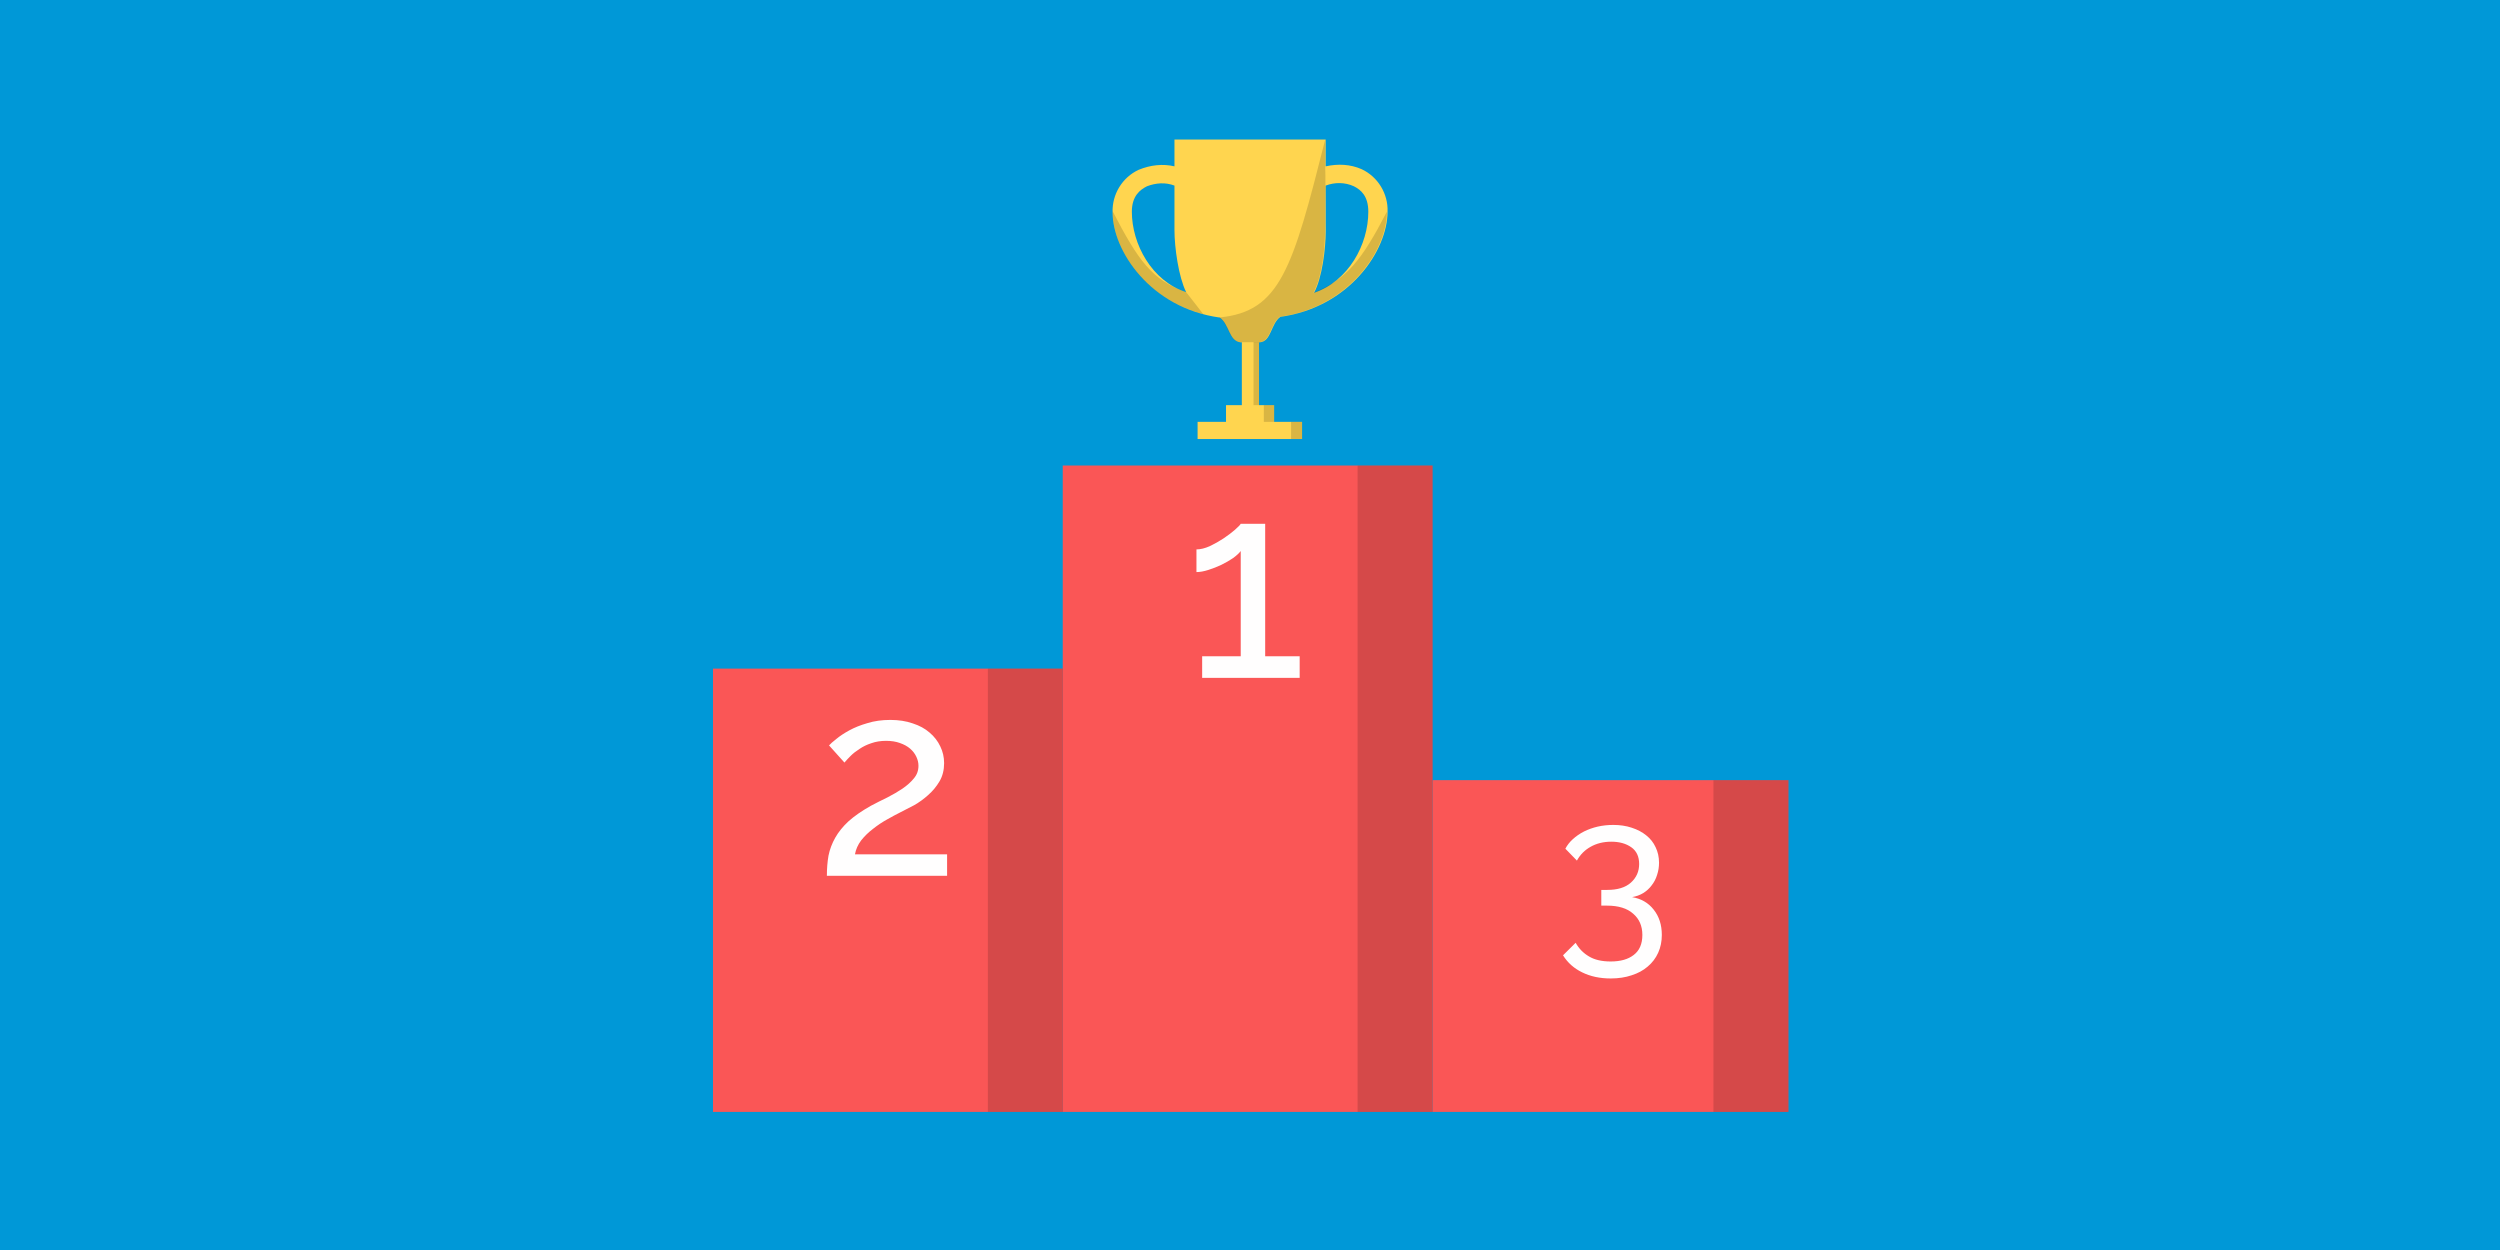 <?xml version="1.0" encoding="UTF-8" standalone="no"?>
<svg
   xmlns:osb="http://www.openswatchbook.org/uri/2009/osb"
   xmlns:dc="http://purl.org/dc/elements/1.1/"
   xmlns:cc="http://creativecommons.org/ns#"
   xmlns:rdf="http://www.w3.org/1999/02/22-rdf-syntax-ns#"
   xmlns:svg="http://www.w3.org/2000/svg"
   xmlns="http://www.w3.org/2000/svg"
   xmlns:sodipodi="http://sodipodi.sourceforge.net/DTD/sodipodi-0.dtd"
   xmlns:inkscape="http://www.inkscape.org/namespaces/inkscape"
   width="1000"
   height="500"
   viewBox="0 0 880000 220000"
   version="1.1"
   xml:space="preserve"
   style="clip-rule:evenodd;fill-rule:evenodd;stroke-linejoin:round;stroke-miterlimit:1.414"
   id="svg55"
   sodipodi:docname="gamipress-leaderboards-inverse-new.svg"
   inkscape:version="0.92.3 (2405546, 2018-03-11)"
   inkscape:export-filename="C:\Users\Ahirin\Desktop\new-banners\leaderboards-new\leaderboards.png"
   inkscape:export-xdpi="96"
   inkscape:export-ydpi="96"><rect x="0" y="0" width="880000" height="220000" fill="#333333" stroke="none"/><defs
     id="defs59"><linearGradient
       id="linearGradient4617"
       osb:paint="solid"><stop
         style="stop-color:#000000;stop-opacity:1;"
         offset="0"
         id="stop4615" /></linearGradient><linearGradient
       id="linearGradient4611"
       osb:paint="solid"><stop
         style="stop-color:#000000;stop-opacity:1;"
         offset="0"
         id="stop4609" /></linearGradient></defs><sodipodi:namedview
     pagecolor="#ffffff"
     bordercolor="#666666"
     borderopacity="1"
     objecttolerance="10"
     gridtolerance="10"
     guidetolerance="10"
     inkscape:pageopacity="0"
     inkscape:pageshadow="2"
     inkscape:window-width="1920"
     inkscape:window-height="1012"
     id="namedview57"
     showgrid="false"
     inkscape:zoom="1"
     inkscape:cx="388.92009"
     inkscape:cy="98.694234"
     inkscape:window-x="-8"
     inkscape:window-y="-8"
     inkscape:window-maximized="1"
     inkscape:current-layer="svg55"
     showguides="false"
     inkscape:guide-bbox="true"
     units="px"><sodipodi:guide
       position="440107.87,-3032.239"
       orientation="1,0"
       id="guide1143"
       inkscape:locked="false" /><sodipodi:guide
       position="-31621.924,110135.26"
       orientation="0,1"
       id="guide1145"
       inkscape:locked="false" /><inkscape:grid
       type="xygrid"
       id="grid1838" /></sodipodi:namedview><g
     id="GamiPress"
     style="fill:#0098d7;fill-opacity:1;stroke-width:0.001"
     inkscape:export-xdpi="109.09091"
     inkscape:export-ydpi="109.09091"
     inkscape:export-filename="C:\Users\Ruben\Google Drive\GamiPress\gamipress-leaderboards\gamipress-leaderboards.png"
     transform="matrix(1000,0,0,1000,0,-110000)"><rect
       x="0"
       y="0"
       width="880"
       height="440"
       style="fill:#0098d7;fill-opacity:1;stroke-width:0.001"
       id="rect2"
       sodipodi:insensitive="true" /></g><path
     style="opacity:1;fill:#fa5656;fill-opacity:1;fill-rule:evenodd;stroke:none;stroke-width:6;stroke-linecap:round;stroke-linejoin:round;stroke-miterlimit:10;stroke-dasharray:none;stroke-dashoffset:0;stroke-opacity:1;paint-order:fill markers stroke"
     d="M 250971.6,125350.7 H 374126.96 V 281391.44 H 250971.6 Z"
     id="rect853"
     inkscape:connector-curvature="0"
     sodipodi:nodetypes="ccccc" /><path
     style="opacity:1;fill:#fa5656;fill-opacity:1;fill-rule:evenodd;stroke:none;stroke-width:6;stroke-linecap:round;stroke-linejoin:round;stroke-miterlimit:10;stroke-dasharray:none;stroke-dashoffset:0;stroke-opacity:1;paint-order:fill markers stroke"
     d="M 504228.56,164612.5 H 629535.99 V 281391.44 H 504228.56 Z"
     id="rect857"
     inkscape:connector-curvature="0"
     sodipodi:nodetypes="ccccc" /><path
     style="opacity:1;fill:#fa5656;fill-opacity:1;fill-rule:evenodd;stroke:none;stroke-width:6;stroke-linecap:round;stroke-linejoin:round;stroke-miterlimit:10;stroke-dasharray:none;stroke-dashoffset:0;stroke-opacity:1;paint-order:fill markers stroke"
     d="m 374085.47,53862.5 h 130184.08 l 0.37,227528.78 H 374085.47 Z"
     id="rect855"
     inkscape:connector-curvature="0"
     sodipodi:nodetypes="ccccc" /><g
     id="layer1"
     inkscape:label="Capa 1"
     transform="matrix(2554.225,0,0,2536.499,421401.26,-74910)"
     style="opacity:0.99;fill:#ffffff;fill-opacity:1;stroke:none;stroke-width:2.766;stroke-linejoin:miter;stroke-miterlimit:2;stroke-dasharray:none;stroke-opacity:1;paint-order:markers stroke fill"><g
       id="layer1-6"
       inkscape:label="Capa 1"
       transform="matrix(0.985,0,0,0.985,-85.714,-36.557)"
       style="fill:#ffffff;fill-opacity:1;stroke:none;stroke-width:2.809;stroke-linejoin:miter;stroke-miterlimit:2;stroke-dasharray:none;stroke-opacity:1;paint-order:markers stroke fill"><g
         aria-label="1"
         style="font-style:normal;font-weight:normal;font-size:10.583px;line-height:6.615px;font-family:sans-serif;letter-spacing:0px;word-spacing:0px;fill:#ffffff;fill-opacity:1;stroke:none;stroke-width:2.809;stroke-linecap:butt;stroke-linejoin:miter;stroke-miterlimit:2;stroke-dasharray:none;stroke-opacity:1;paint-order:markers stroke fill"
         id="text4530-8"><path
           d="m 101.361,115.527 v 3.041 H 87.717 v -3.041 h 5.397 v -14.823 q -0.342,0.456 -1.064,0.988 -0.722,0.494 -1.634,0.95 -0.874,0.418 -1.824,0.722 -0.95,0.304 -1.672,0.304 v -3.193 q 0.836,0 1.862,-0.456 1.026,-0.494 1.938,-1.102 0.95,-0.646 1.596,-1.216 0.684,-0.608 0.798,-0.836 h 3.421 v 18.662 z"
           style="font-style:normal;font-variant:normal;font-weight:500;font-stretch:normal;font-size:50.8px;font-family:Raleway;-inkscape-font-specification:'Raleway Medium';fill:#ffffff;fill-opacity:1;stroke:none;stroke-width:2.809;stroke-linejoin:miter;stroke-miterlimit:2;stroke-dasharray:none;stroke-opacity:1;paint-order:markers stroke fill"
           id="path4575"
           inkscape:connector-curvature="0" /></g><g
         aria-label="2"
         style="font-style:normal;font-weight:normal;font-size:10.583px;line-height:6.615px;font-family:sans-serif;letter-spacing:0px;word-spacing:0px;fill:#ffffff;fill-opacity:1;stroke:none;stroke-width:2.809;stroke-linecap:butt;stroke-linejoin:miter;stroke-miterlimit:2;stroke-dasharray:none;stroke-opacity:1;paint-order:markers stroke fill"
         id="text4530-1-6"
         transform="translate(2.169,4.432)"><path
           d="m 33.044,142.022 q 0,-1.512 0.227,-2.835 0.265,-1.323 0.945,-2.532 0.68,-1.209 1.852,-2.305 1.209,-1.096 3.137,-2.192 1.134,-0.605 2.306,-1.172 1.172,-0.605 2.117,-1.247 0.983,-0.68 1.587,-1.436 0.643,-0.756 0.643,-1.776 0,-0.643 -0.302,-1.285 -0.302,-0.643 -0.869,-1.134 -0.567,-0.491 -1.436,-0.794 -0.831,-0.302 -1.928,-0.302 -1.134,0 -2.079,0.34 -0.907,0.302 -1.625,0.794 -0.718,0.454 -1.247,0.983 -0.529,0.529 -0.869,0.945 L 33.346,123.654 q 0.302,-0.34 1.02,-0.907 0.718,-0.605 1.814,-1.209 1.096,-0.605 2.532,-1.02 1.436,-0.454 3.213,-0.454 1.739,0 3.137,0.491 1.398,0.454 2.343,1.285 0.983,0.831 1.512,1.965 0.529,1.096 0.529,2.343 0,1.474 -0.643,2.57 -0.643,1.096 -1.587,1.928 -0.907,0.831 -1.965,1.436 -1.058,0.567 -1.89,0.983 -0.831,0.416 -1.89,1.02 -1.02,0.567 -1.965,1.323 -0.945,0.718 -1.663,1.625 -0.68,0.907 -0.869,1.965 h 12.888 v 3.024 z"
           style="font-style:normal;font-variant:normal;font-weight:500;font-stretch:normal;font-size:50.8px;font-family:Raleway;-inkscape-font-specification:'Raleway Medium';fill:#ffffff;fill-opacity:1;stroke:none;stroke-width:2.809;stroke-linejoin:miter;stroke-miterlimit:2;stroke-dasharray:none;stroke-opacity:1;paint-order:markers stroke fill"
           id="path4578"
           inkscape:connector-curvature="0" /></g><g
         aria-label="3"
         style="font-style:normal;font-weight:normal;font-size:8.451px;line-height:5.282px;font-family:sans-serif;letter-spacing:0px;word-spacing:0px;fill:#ffffff;fill-opacity:1;stroke:none;stroke-width:2.809;stroke-linecap:butt;stroke-linejoin:miter;stroke-miterlimit:2;stroke-dasharray:none;stroke-opacity:1;paint-order:markers stroke fill"
         id="text4530-1-4-9"
         transform="translate(0,4.362)"><path
           d="m 147.87,145.1 q 1.915,0.329 3.022,1.765 1.137,1.436 1.137,3.561 0,1.376 -0.509,2.513 -0.509,1.137 -1.466,1.945 -0.928,0.808 -2.244,1.227 -1.316,0.449 -2.932,0.449 -2.274,0 -4.009,-0.868 -1.705,-0.838 -2.663,-2.394 l 1.765,-1.765 q 0.688,1.227 1.855,1.915 1.167,0.718 3.052,0.718 2.064,0 3.231,-0.928 1.197,-0.928 1.197,-2.812 0,-1.885 -1.287,-2.992 -1.257,-1.137 -3.68,-1.137 h -0.778 v -2.214 h 0.838 q 2.154,0 3.291,-1.017 1.167,-1.047 1.167,-2.633 0,-1.586 -1.107,-2.364 -1.107,-0.778 -2.783,-0.778 -1.646,0 -2.902,0.718 -1.227,0.688 -1.915,1.945 l -1.616,-1.676 q 0.389,-0.748 1.047,-1.346 0.688,-0.628 1.556,-1.077 0.898,-0.449 1.915,-0.688 1.047,-0.239 2.184,-0.239 1.406,0 2.573,0.389 1.197,0.389 2.035,1.077 0.868,0.688 1.316,1.676 0.479,0.987 0.479,2.184 0,0.898 -0.269,1.705 -0.239,0.808 -0.748,1.466 -0.479,0.658 -1.197,1.107 -0.688,0.419 -1.556,0.568 z"
           style="font-style:normal;font-variant:normal;font-weight:500;font-stretch:normal;font-size:40.563px;font-family:Raleway;-inkscape-font-specification:'Raleway Medium';fill:#ffffff;fill-opacity:1;stroke:none;stroke-width:2.809;stroke-linejoin:miter;stroke-miterlimit:2;stroke-dasharray:none;stroke-opacity:1;paint-order:markers stroke fill"
           id="path4581"
           inkscape:connector-curvature="0" /></g></g></g><path
     style="clip-rule:evenodd;opacity:0.15;fill:#000000;fill-opacity:1;fill-rule:evenodd;stroke:none;stroke-width:6;stroke-linecap:round;stroke-linejoin:round;stroke-miterlimit:10;stroke-dasharray:none;stroke-dashoffset:0;stroke-opacity:1;paint-order:fill markers stroke"
     d="m 347726.96,125350.7 h 26400 v 156040.24 h -26400 z"
     id="rect853-7"
     inkscape:connector-curvature="0"
     sodipodi:nodetypes="ccccc" /><path
     style="clip-rule:evenodd;opacity:0.15;fill:#000000;fill-opacity:1;fill-rule:evenodd;stroke:none;stroke-width:6;stroke-linecap:round;stroke-linejoin:round;stroke-miterlimit:10;stroke-dasharray:none;stroke-dashoffset:0;stroke-opacity:1;paint-order:fill markers stroke"
     d="m 477869.64,53862.5 h 26399.91 v 227540.02 h -26399.91 z"
     id="rect853-7-2"
     inkscape:connector-curvature="0"
     sodipodi:nodetypes="ccccc" /><path
     style="clip-rule:evenodd;opacity:0.15;fill:#000000;fill-opacity:1;fill-rule:evenodd;stroke:none;stroke-width:6;stroke-linecap:round;stroke-linejoin:round;stroke-miterlimit:10;stroke-dasharray:none;stroke-dashoffset:0;stroke-opacity:1;paint-order:fill markers stroke"
     d="m 603136.16,164612.5 h 26399.83 v 116778.94 h -26399.83 z"
     id="rect853-7-2-4"
     inkscape:connector-curvature="0"
     sodipodi:nodetypes="ccccc" /><g
     id="g1389"
     transform="matrix(1833.333,0,0,1833.333,383541.89,-66733.351)"
     style="fill:#ffd34d;fill-opacity:1;stroke-width:0.48"><path
       id="path1373-2"
       d="m 43.981,55.883 h -3 C 37.292,55.581 33.933,53.637 31.834,50.588 h -0.019 c -0.367,-0.63 -1.274,-0.64 -1.653,-0.017 h -0.02 c -2.1,3.058 10.541,7.143 10.541,7.143 0,0 -25.553,-0.488 -25.702,1.169 v 2 h 32 v -2 c 0,-1.657 -1.343,-3 -3,-3 z"
       data-name="layer1"
       inkscape:connector-curvature="0"
       style="clip-rule:evenodd;display:none;opacity:0.15;fill:#000000;fill-opacity:1;fill-rule:evenodd;stroke-width:0.48;stroke-linejoin:round;stroke-miterlimit:1.414"
       sodipodi:nodetypes="ccccccccccscc" /></g><style
     id="style1572"
     type="text/css">
	.st0{fill:#3F3E3E;}
	.st1{fill:#666565;}
	.st2{fill:#FFD54F;}
	.st3{fill:#E8E8E8;}
	.st4{opacity:0.4;fill:#FFFFFF;}
	.st5{fill:#F2B122;}
	.st6{fill:#FFFFFF;}
</style><g
     id="g1663"
     transform="matrix(1798.978,0,0,1798.978,218833.5,-181857.48)"
     style="stroke-width:0.489"><g
       id="g1610"
       style="stroke-width:0.364"
       transform="matrix(1.345,0,0,1.345,12.666,-7.267)">
	<g
   id="g1608"
   style="stroke-width:0.364">
		<path
   id="path1606"
   d="M 83.4,84.9 C 85.1,84.8 85,82.2 86.4,81.2 96.5,79.8 102,71.5 102,65.9 102.1,63.3 100.6,60.8 98.2,59.7 96.6,59 94.8,58.9 93,59.3 V 55.4 H 71 v 3.9 c -1.7,-0.4 -3.5,-0.2 -5.2,0.5 -2.4,1.1 -3.9,3.6 -3.8,6.2 0,5.6 5.5,13.9 15.6,15.3 1.4,1 1.3,3.4 3,3.6 z M 93,68.8 v -6.7 c 1.3,-0.5 2.8,-0.5 4.1,0.1 1,0.5 2.1,1.4 2.1,3.7 0,4.8 -2.9,10.1 -7.9,11.8 1.2,-2.2 1.7,-6.5 1.7,-8.9 z M 64.8,65.9 c 0,-2.3 1.2,-3.2 2.2,-3.7 1.3,-0.5 2.7,-0.6 4,-0.1 v 6.5 c 0,2.5 0.6,6.8 1.7,9 -5,-1.6 -7.9,-7 -7.9,-11.7 z"
   class="st2"
   inkscape:connector-curvature="0"
   style="fill:#ffd54f;stroke-width:0.364"
   sodipodi:nodetypes="cccccccccccccsccscssccscs" />
	</g>
</g><g
       id="g1604"
       style="stroke-width:0.489">
	
	
	<rect
   id="rect1582"
   height="3.362"
   width="20.444"
   class="st2"
   y="122.485"
   x="112.685"
   style="fill:#ffd54f;stroke-width:0.489" />
	<rect
   id="rect1584"
   height="16.14"
   width="3.362"
   class="st2"
   y="105.77"
   x="121.342"
   style="fill:#ffd54f;stroke-width:0.489" />
	
	
	
	<rect
   id="rect1590"
   height="3.362"
   width="9.415"
   class="st2"
   y="119.22"
   x="118.248"
   style="fill:#ffd54f;stroke-width:0.489" />
	<rect
   id="rect1592"
   height="3.362"
   width="2.152"
   class="st5"
   y="122.485"
   x="130.977"
   style="opacity:0.15;fill:#000000;fill-opacity:1;stroke-width:0.489" />
	<rect
   id="rect1594"
   height="3.267"
   width="2.017"
   class="st5"
   y="119.22"
   x="125.645"
   style="opacity:0.15;fill:#000000;fill-opacity:1;stroke-width:0.489" />
	<rect
   id="rect1596"
   height="12.351"
   width="1.076"
   class="st5"
   y="106.869"
   x="123.63"
   style="opacity:0.15;fill:#000000;fill-opacity:1;stroke-width:0.489" />
	
	
	
</g><path
       style="clip-rule:evenodd;opacity:0.15;fill:#000000;fill-opacity:1;fill-rule:evenodd;stroke-width:1;stroke-linejoin:round;stroke-miterlimit:1.414"
       d="m 528.801,59.795 c -0.002,-0.033 -0.011,-0.034 -0.023,0.018 -13.018,51.548 -17.984,68.891 -42.342,71.213 -0.207,0.02 0.847,0.659 1.297,1.223 0.55,0.689 1.053,1.538 1.43,2.277 1.454,2.855 2.344,6.025 5.521,6.398 h 7.697 c 2.258,-0.133 3.363,-1.871 4.334,-3.941 1.039,-2.215 1.927,-4.809 3.916,-6.23 2.286,-0.317 4.486,-0.763 6.6,-1.322 0.029,-0.007 0.065,-0.028 0.096,-0.037 23.444,-6.29 36.125,-26.593 36.125,-40.688 -10.248,19.789 -16.061,26.895 -29.4,32.438 0.95,-1.873 1.784,-3.955 2.34,-6.152 1.053,-4.164 1.637,-7.72 2.008,-12.057 0.537,-6.294 0.262,-12.767 0.383,-18.436 0.172,-8.063 -0.004,-13.963 -0.004,-13.963 V 60.445 c 0,-0.158 0.031,-0.551 0.023,-0.65 z"
       transform="matrix(0.489,0,0,0.489,-120.91,37.987)"
       id="path1606-9-1"
       inkscape:connector-curvature="0" /><g
       id="g1610-3"
       style="clip-rule:evenodd;fill-rule:evenodd;stroke-width:0.364;stroke-linejoin:round;stroke-miterlimit:1.414"
       transform="matrix(1.345,0,0,1.345,72.207,-1.883)"><g
         id="g1608-4"
         style="stroke-width:0.364" /></g><path
       style="clip-rule:evenodd;opacity:0.15;fill:#000000;fill-opacity:1;fill-rule:evenodd;stroke-width:0.489;stroke-linejoin:round;stroke-miterlimit:1.414"
       d="m 110.447,97.104 3.358,4.317 C 101.997,98.274 95.978,88.251 96.064,81.273 c 5.015,9.685 7.698,13.471 14.383,15.831 z"
       id="path1606-0-6"
       inkscape:connector-curvature="0"
       sodipodi:nodetypes="cccc" /></g></svg>